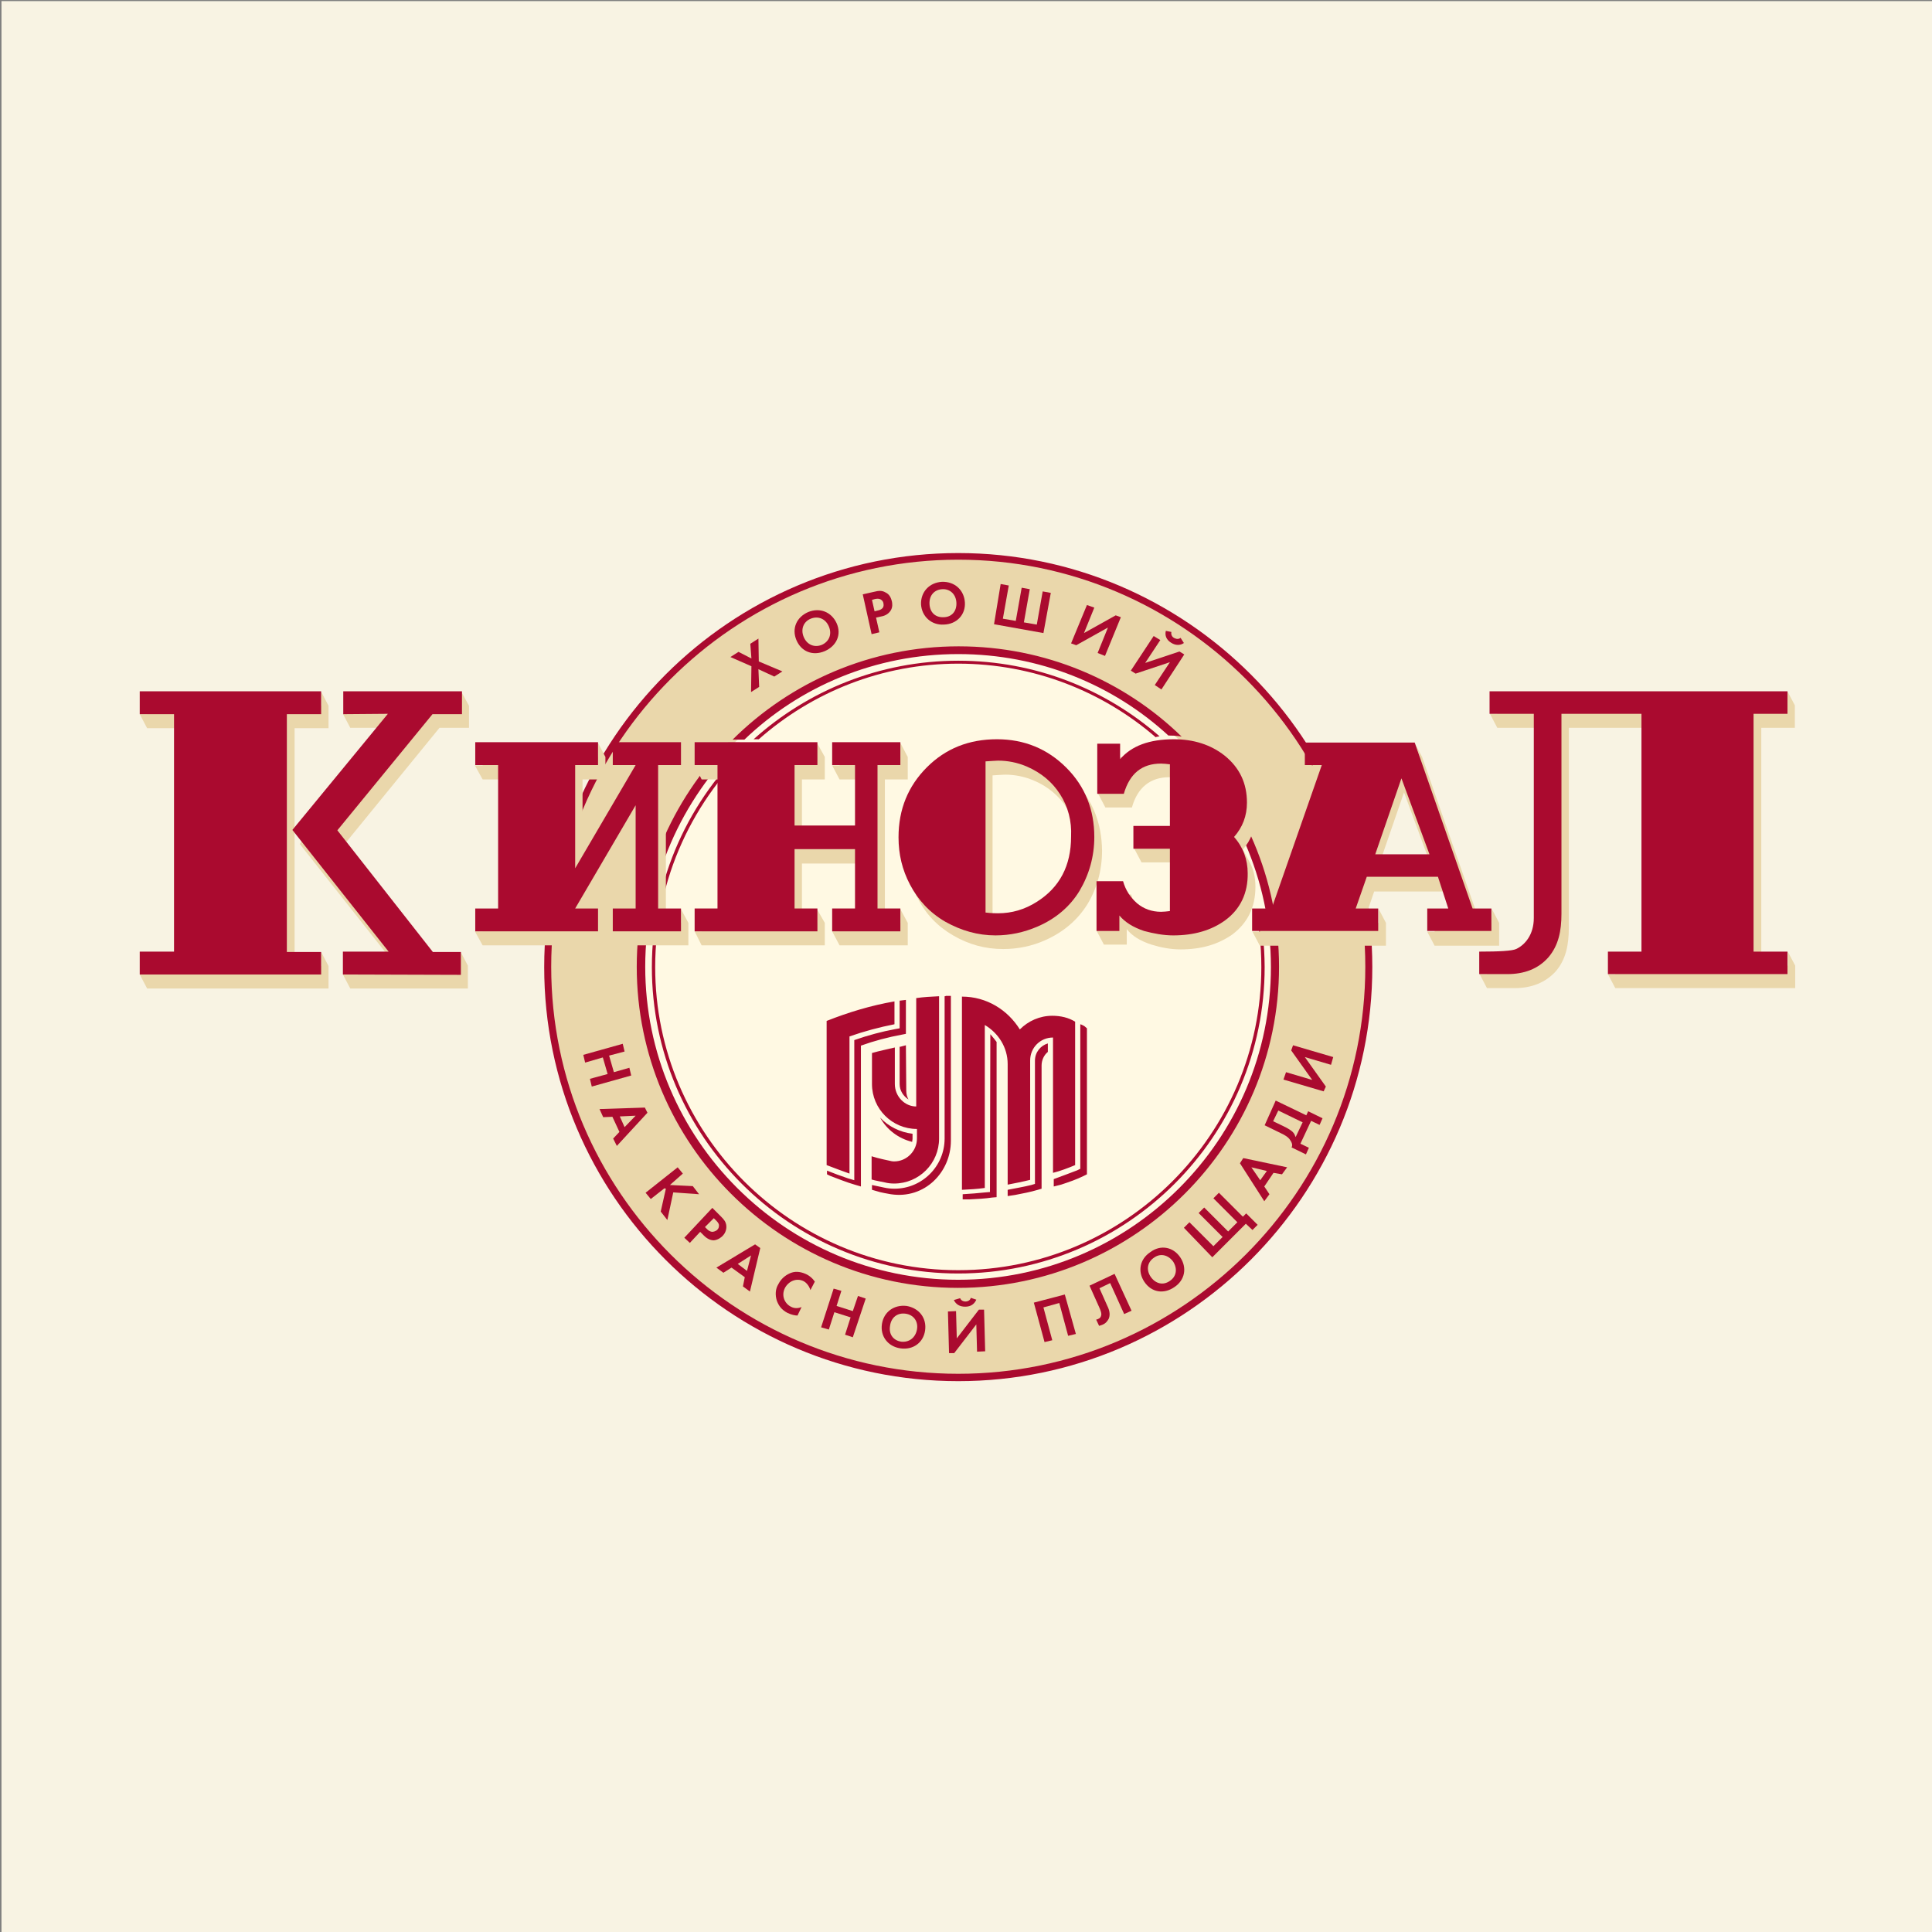 <?xml version="1.0" encoding="utf-8"?>
<!-- Generator: Adobe Illustrator 20.1.0, SVG Export Plug-In . SVG Version: 6.00 Build 0)  -->
<svg version="1.1" id="Layer_1" xmlns="http://www.w3.org/2000/svg" xmlns:xlink="http://www.w3.org/1999/xlink" x="0px" y="0px" viewBox="0 0 524 524" style="enable-background:new 0 0 524 524;" xml:space="preserve" width="300px" height="300px" preserveAspectRatio="none">
<rect x="0" y="0" width="524" height="524" fill="#808080" stroke="none"/>
<style type="text/css">
	.st0{fill:#F8F3E3;}
	.st1{fill:#FFF9E3;}
	.st2{fill:#EAD7AB;}
	.st3{fill:#AA0A2F;}
</style>
<rect x="0.4" y="0.3" class="st0" width="524" height="524"/>
<g>
	<g>
		<path class="st1" d="M345.8,262.3c0,47.5-38.4,85.9-85.9,85.9S174,309.8,174,262.3s38.5-85.9,85.9-85.9
			C307.3,176.3,345.8,214.8,345.8,262.3z"/>
		<path class="st2" d="M259.9,150.9c-61.5,0-111.3,49.8-111.3,111.3s49.8,111.3,111.3,111.3s111.3-49.8,111.3-111.3
			C371.2,200.8,321.3,150.9,259.9,150.9z M259.9,348.2c-47.5,0-86-38.4-86-85.9s38.5-85.9,86-85.9s85.9,38.4,85.9,85.9
			S307.3,348.2,259.9,348.2z"/>
		<g>
			<path class="st3" d="M259.9,180c20.5,0,39.3,7.6,53.6,20v-0.1c0,0,0.4-0.1,1-0.2c-14.7-12.8-33.7-20.5-54.6-20.5
				c-21.3,0-40.8,8.1-55.5,21.3h1.4C220.2,187.8,239.1,180,259.9,180z"/>
			<path class="st3" d="M316.3,201.2l-1.3,0.1c16.6,15,27.1,36.8,27.1,61c0,45.3-36.9,82.2-82.2,82.2s-82.2-36.9-82.2-82.2
				c0-24.1,10.4-45.7,26.9-60.8h-1.3c-16.3,15.2-26.5,36.8-26.5,60.8c0,45.9,37.3,83.1,83.1,83.1s83.1-37.3,83.1-83.1
				C342.9,238.1,332.6,216.4,316.3,201.2z"/>
		</g>
		<g>
			<path class="st3" d="M321.7,201.1l-3.1,0.1c16,15.5,26.1,37.1,26.1,61.1c0,46.8-38.1,84.8-84.8,84.8S175,309,175,262.2
				c0-23.8,9.9-45.3,25.7-60.8h-3.2c-15.3,15.7-24.8,37.2-24.8,60.8c0,48,39.1,87.1,87.1,87.1s87.1-39.1,87.1-87.1
				C346.9,238.4,337.2,216.8,321.7,201.1z"/>
			<path class="st3" d="M259.9,177.4c21.9,0,42,8.3,57,22.1c0.1,0,0.2,0,0.3,0c1.7,0,2.9,0.2,3.3,0.3c-15.6-15.2-37-24.5-60.5-24.5
				c-23.9,0-45.6,9.7-61.3,25.3h3.2C216.9,186.2,237.4,177.4,259.9,177.4z"/>
		</g>
		<path class="st3" d="M291.6,316v-38.9c-1.8-1.1-3.9-1.6-6.2-1.6c-3.4,0-6.5,1.4-8.8,3.7c-3.3-5.3-9-8.9-15.7-8.9v52.4
			c2.1-0.1,4.1-0.2,6.2-0.5V278c3.7,2.2,6.2,6.1,6.2,10.6v32.7c2.1-0.4,4.1-0.8,6.1-1.3v-32.4c0-3.4,2.7-6.2,6.2-6.2v36.7
			C287.6,317.6,289.7,316.8,291.6,316 M242.7,294v-9.9c-2.1,0.5-4.1,0.9-6.2,1.5v8.4c0,6.8,5.5,12.2,12.2,12.2v2.6
			c0,3.3-2.7,6.2-6.2,6.2c-0.5,0-0.9-0.1-1.3-0.2c0,0-3-0.6-4.8-1.2v6.3c0.8,0.3,3.3,0.7,3.6,0.8c0.8,0.2,1.6,0.3,2.5,0.3
			c6.8,0,12.2-5.5,12.2-12.2v-38.6c-2.1,0.1-4.1,0.2-6.2,0.5v29.4C245.4,300.1,242.7,297.4,242.7,294 M230.4,318.3v-37.2
			c4-1.4,8.1-2.5,12.2-3.3v-6.2c-6.4,1.1-12.6,3-18.4,5.3v39.1C226.3,316.8,228.4,317.6,230.4,318.3 M280.7,287.7v33.4l-1,0.3
			c-2,0.5-4.4,0.9-6.4,1.3v1.7l2-0.3c2.1-0.4,4.2-0.8,6.2-1.4l1-0.3V289c0-1.4,0.6-2.8,1.7-3.7V283
			C282.2,283.6,280.7,285.4,280.7,287.7 M268.5,323.3l-1.2,0.1c-1.9,0.2-4.3,0.4-6.2,0.5v1.4h1.8c2.1-0.1,4.2-0.2,6.2-0.5l1.2-0.1
			v-42.1c-0.5-0.7-1.1-1.4-1.7-2.1L268.5,323.3L268.5,323.3z M294.1,278.3c-0.4-0.2-0.7-0.4-1.1-0.5v39.2l-0.8,0.4
			c-2,0.8-4.3,1.6-6.4,2.4v2l2-0.5c2.1-0.7,4.2-1.4,6.2-2.4l0.8-0.4v-39.6L294.1,278.3z M245.7,283.5l-1.5,0.4c-0.1,0-0.1,0-0.2,0
			V294c0,1.8,1,3.3,2.4,4.2c-0.4-0.7-0.6-1.5-0.6-2.4L245.7,283.5L245.7,283.5z M256.2,270.2v38.6c0,7.5-6.1,13.6-13.6,13.6
			c-1,0-1.9-0.1-2.8-0.3c-0.5-0.1-2.4-0.5-3.3-0.7v1.3l1.4,0.4c0.8,0.3,3.1,0.7,3.7,0.8c9.2,1.4,16.3-6,16.3-14.5v-39.3h-1.4
			C256.5,270.2,256.4,270.2,256.2,270.2 M247.5,308.9v-1.4c-3.4-0.4-6.6-2-8.8-4.4c1.8,3.3,5,5.7,8.7,6.6
			C247.4,309.4,247.5,309.1,247.5,308.9 M245.7,280.4v-9.2l-1.7,0.2v7.5l-1.1,0.2c-3.8,0.7-7.5,1.7-11.2,3v38l-1.7-0.5
			c-1.8-0.6-4-1.4-5.7-2.1v1l0.8,0.4c2.1,0.8,4.6,1.8,6.7,2.4l1.7,0.5v-38.2c3.6-1.3,7.4-2.3,11.2-3L245.7,280.4z"/>
		<path class="st3" d="M259.9,374.6c-62,0-112.3-50.4-112.3-112.3s50.4-112.3,112.3-112.3s112.3,50.4,112.3,112.3
			C372.2,324.2,321.8,374.6,259.9,374.6L259.9,374.6z M259.9,151.8c-60.9,0-110.4,49.6-110.4,110.4c0,60.9,49.6,110.4,110.4,110.4
			s110.4-49.5,110.4-110.4C370.3,201.4,320.8,151.8,259.9,151.8L259.9,151.8z"/>
		<g>
			<path class="st3" d="M165.2,286.3l1.3,4.5l4.2-1.2l0.5,2.1l-10.7,3l-0.5-2.1l4.8-1.3l-1.3-4.5l-4.8,1.4l-0.5-2.1l10.7-3l0.5,2.1
				L165.2,286.3z"/>
			<path class="st3" d="M168,307l-1.9-4.1l-2.5,0.1l-1-2.2l12.3-0.4l0.7,1.4l-8.3,9l-1-2L168,307z M169.4,305.7l3-3.1l-4.3,0.2
				L169.4,305.7z"/>
			<path class="st3" d="M181.7,321.4l6.2,0.3l1.7,2.2l-7-0.5l-1.6,7.5l-1.8-2.3l1.4-6.2l-0.4-0.1l-3.7,2.9l-1.4-1.7l8.7-6.9l1.4,1.7
				L181.7,321.4z"/>
			<path class="st3" d="M195.5,329.9c0.9,0.9,1.4,1.5,1.5,2.6c0.1,1.2-0.5,2.2-1,2.7c-0.3,0.3-1.2,1.1-2.4,1.2
				c-0.9,0-1.8-0.4-2.7-1.3l-1-1l-2.8,3l-1.5-1.4l7.6-8.1L195.5,329.9z M191.2,332.8l0.6,0.6c0.3,0.3,0.7,0.6,1.3,0.7
				c0.5,0,1-0.2,1.4-0.5c0.5-0.5,0.5-0.9,0.5-1.4c-0.1-0.5-0.5-0.9-0.9-1.3l-0.5-0.5L191.2,332.8z"/>
			<path class="st3" d="M202,346.4l-3.6-2.6l-2.2,1.4l-1.9-1.4l10.5-6.3l1.4,1l-2.8,11.8l-1.9-1.4L202,346.4z M202.6,344.7l1.1-4.2
				l-3.6,2.3L202.6,344.7z"/>
			<path class="st3" d="M216.3,356.8c-0.7,0-1.6-0.2-2.7-0.7c-1.7-0.9-2.4-2-2.9-3.3c-0.5-1.6-0.4-3.2,0.4-4.5
				c0.9-1.8,2.4-2.7,3.5-3.1c1.4-0.5,2.9-0.2,4.3,0.5c0.7,0.4,1.4,0.9,2.1,1.9l-1.2,2.3c-0.4-1.4-1.4-2.2-1.8-2.4
				c-2-1-4.1,0-5.1,1.8c-1.1,2.2,0,4.3,1.6,5.1c0.9,0.5,1.9,0.5,2.9,0.1L216.3,356.8z"/>
			<path class="st3" d="M226.9,354.2l4.4,1.4l1.4-4.1l2.1,0.7l-3.5,10.5l-2.1-0.7l1.5-4.7l-4.4-1.4l-1.5,4.7l-2.1-0.6l3.4-10.5
				l2.1,0.6L226.9,354.2z"/>
			<path class="st3" d="M250.9,360.9c-0.5,3.3-3.3,5.3-6.7,4.8s-5.5-3.3-5-6.6c0.5-3.3,3.3-5.3,6.7-4.9
				C249.3,354.8,251.4,357.5,250.9,360.9z M248.7,360.6c0.4-2.2-0.9-4-3.1-4.3c-2.2-0.3-3.9,1-4.2,3.3c-0.4,2.3,0.9,4,3.1,4.3
				C246.6,364.1,248.3,362.8,248.7,360.6z"/>
			<path class="st3" d="M259.3,355.6l0.2,7.4l6-7.8h1.4l0.3,11.3l-2.2,0.1l-0.2-7.4l-6,7.8h-1.4l-0.3-11.3L259.3,355.6z
				 M260.4,352.1c0.4,0.9,1.3,0.9,1.5,0.9c0.2,0,1.2-0.1,1.4-1l1.5,0.5c-0.5,1.1-1.4,1.9-3,1.9c-1.5,0-2.5-0.6-3.1-1.8L260.4,352.1z
				"/>
			<path class="st3" d="M288.8,351.1l3,10.7l-2.1,0.5l-2.4-8.9l-4.3,1.2l2.4,8.9l-2.1,0.5l-2.9-10.7L288.8,351.1z"/>
			<path class="st3" d="M302.3,345.5l4.6,10l-2,0.9l-3.8-8.4l-2.9,1.4l2,4.5c0.5,1,1.1,2.4,0.5,3.8c-0.3,0.5-0.7,1.2-1.7,1.6
				c-0.3,0.1-0.5,0.2-0.9,0.3l-0.8-1.7c0.2,0,0.4-0.1,0.6-0.2c0.5-0.2,0.6-0.5,0.7-0.7c0.3-0.7-0.1-1.6-0.5-2.5l-2.6-5.8
				L302.3,345.5z"/>
			<path class="st3" d="M320.1,341c1.9,2.8,1.3,6.2-1.6,8.1c-2.9,2-6.2,1.4-8.1-1.4c-1.9-2.8-1.3-6.2,1.6-8.1
				C314.8,337.5,318.2,338.2,320.1,341z M318.2,342.2c-1.3-1.8-3.4-2.4-5.2-1.1c-1.8,1.2-2.2,3.3-0.9,5.2c1.3,1.9,3.4,2.4,5.2,1.1
				C319.1,346.2,319.4,344.1,318.2,342.2z"/>
			<path class="st3" d="M321.1,333l1.5-1.5l6.5,6.5l2.5-2.5l-6.5-6.5l1.5-1.5l6.5,6.5l2.5-2.5l-6.5-6.5l1.5-1.5l6.5,6.5l0.9-0.9
				l3.1,3.1l-1.4,1.4l-1.8-1.7l-9.1,9.1L321.1,333z"/>
			<path class="st3" d="M345.4,318.1l-2.5,3.7l1.4,2.1l-1.4,1.9l-6.6-10.3l0.9-1.4l11.9,2.5l-1.4,1.9L345.4,318.1z M343.6,317.6
				l-4.2-1l2.4,3.5L343.6,317.6z"/>
			<path class="st3" d="M346,298.5l8.3,4l0.5-1.1l3.9,1.9l-0.8,1.8l-2.3-1.1l-2.9,6.2l2.3,1.1l-0.8,1.8l-3.9-1.9
				c0.4-0.7,0-1.5-0.6-2.3c-0.4-0.5-1.1-1-2.4-1.6l-4.3-2.1L346,298.5z M348,305.4c1.5,0.7,2.3,1.3,2.6,1.6c0.5,0.5,0.6,0.9,0.8,1.4
				l1.9-4l-6.6-3.2l-1.4,2.9L348,305.4z"/>
			<path class="st3" d="M348.8,290.8l7.1,2.1l-5.7-8l0.5-1.4l10.9,3.2l-0.6,2.1l-7.1-2.1l5.7,8L359,296l-10.9-3.2L348.8,290.8z"/>
		</g>
		<polygon class="st1" points="189.3,254.5 188.6,253.4 194.9,253.4 194.9,254.5 		"/>
		<polygon class="st1" points="340.1,240.6 338.1,246.9 341.1,248.3 342.5,247.6 341.5,241.8 		"/>
		<path class="st2" d="M338.9,233.8L338.9,233.8l-1.8-3.4c2.2-2.5,3.3-5.5,3.3-9c0-5.3-2-9.6-6.1-12.8c-3.7-3-8.3-4.4-13.7-4.4
			c-6.7,0-11.5,1.8-14.6,5.4v-4.2h-6.2v9.8h-2l2,3.8h7.2c1.5-5.4,5-8.2,10.1-8.2c0.5,0,1.8,0.1,2.4,0.2v16.7h-9.9v2.4h-2l2,3.8h9.9
			v16.9c-0.6,0.1-2,0.1-2.4,0.1c-2.5,0-4.7-0.7-6.5-2.3s-3.1-3.4-3.8-6h-7.2v9.8h-2.2l2,3.8h6.2v-4.2c1.4,1.8,3.6,3.2,6.7,4.2
			c2.6,0.8,5.2,1.3,7.9,1.3c5.7,0,10.3-1.4,14.1-4.1c4.1-3.1,6.2-7.4,6.2-12.9C340.5,238,340,235.8,338.9,233.8z"/>
		<path class="st2" d="M291.3,211.9c-5.2-5.1-11.4-7.7-18.8-7.7c-7.5,0-13.8,2.5-19,7.6c-5.1,5.1-7.7,11.4-7.7,19
			c0,4.5,1,8.9,3.1,12.8c2.2,4.3,5.3,7.6,9.6,10.1c4.3,2.5,8.7,3.7,13.6,3.7c4,0,7.8-0.8,11.4-2.4c4.9-2.2,8.7-5.4,11.4-9.7
			c2.6-4.3,4-9.2,4-14.6C298.8,223.3,296.4,217,291.3,211.9z M283.1,248.5c-3.3,2.1-6.8,3.1-10.5,3.1c-0.6,0-1.8-0.1-3.4-0.2v-41.1
			c1.7-0.1,2.9-0.2,3.4-0.2c2.6,0,5.2,0.5,7.8,1.6c3.8,1.6,6.8,4.1,9,7.5c2.1,3.3,3.1,7.2,3.1,11.5
			C292.3,238.7,289.2,244.6,283.1,248.5z"/>
		<path class="st2" d="M486.8,197.4v-6.1l-2-3.8v3.8h-78.7v2.3h-2l2,3.8h12v55.4c0,4.5-2.4,7.3-4.8,8.4c-1.2,0.5-4.5,0.7-10,0.7v2.3
			h-2l2,3.8h7.5c4.6,0,8.4-1.5,11.2-4.6c2.7-3.2,3.5-7.1,3.5-11.8v-54.2h21.7v64.5h-9.1v2.3h-2l2,3.8h48.8v-6.1l-2-3.8v3.8h-7.2
			v-64.5L486.8,197.4L486.8,197.4z"/>
		<polygon class="st2" points="87.1,262 79.9,262 79.9,197.5 89.1,197.5 89.1,191.4 87.1,187.6 87.1,191.4 39.9,191.4 39.9,193.7 
			37.9,193.7 39.9,197.5 49.2,197.5 49.2,261.9 39.9,261.9 39.9,264.3 37.9,264.3 39.9,268.1 89.1,268.1 89.1,262 87.1,258.2 		"/>
		<polygon class="st2" points="244.2,250.3 240,250.3 240,211.4 246.2,211.4 246.2,205.3 244.2,201.5 244.2,205.3 227.7,205.3 
			227.7,207.6 225.7,207.6 227.7,211.4 233.9,211.4 233.9,227.7 217.5,227.7 217.5,211.4 223.7,211.4 223.7,205.3 221.6,201.5 
			221.6,205.3 190.3,205.3 190.3,207.6 188.4,207.6 190.3,211.4 196.6,211.4 196.6,250.3 190.3,250.3 190.3,252.6 188.4,252.6 
			190.3,256.4 223.7,256.4 223.7,250.3 221.6,246.6 221.6,250.3 217.5,250.3 217.5,234.2 233.9,234.2 233.9,250.3 227.7,250.3 
			227.7,252.6 225.7,252.6 227.7,256.4 246.2,256.4 246.2,250.3 244.2,246.6 		"/>
		<path class="st2" d="M404.5,250.3h-3.1l-15.7-45l-2-3.8l1.4,3.8H356v2.3h-2l2,3.8h4.6L347,250.3h-5.3v2.4h-2l2,3.8h34.2v-6.2
			l-2-3.8v3.8h-4.1l2.9-8.5H392l2.8,8.5h-5.7v2.4h-2l2,3.8h17.5v-6.2l-2-3.8L404.5,250.3L404.5,250.3z M373.7,235.5l7.1-20.6
			l7.6,20.6H373.7z"/>
		<polygon class="st2" points="184.7,205.3 168.3,205.3 168.3,207.6 166.2,207.6 168.3,211.4 174.4,211.4 158,239.4 158,211.4 
			164.2,211.4 164.2,205.3 162.2,201.5 162.2,205.3 130.9,205.3 130.9,207.6 128.8,207.6 130.9,211.4 137.1,211.4 137.1,250.3 
			130.9,250.3 130.9,252.6 128.8,252.6 130.9,256.4 164.2,256.4 164.2,250.3 162.2,246.6 162.2,250.3 158,250.3 174.4,222.2 
			174.4,250.3 168.3,250.3 168.3,252.6 166.2,252.6 168.3,256.4 186.7,256.4 186.7,250.3 184.7,246.6 184.7,250.3 180.6,250.3 
			180.6,211.4 186.7,211.4 186.7,205.3 184.7,201.5 		"/>
		<polygon class="st2" points="125.1,191.4 95,191.4 95,193.6 93,193.6 95,197.4 107.1,197.4 81.3,228.9 107.4,261.9 95,261.9 
			95,264.3 93,264.3 95,268.1 126.9,268.1 126.9,261.9 124.9,258.1 124.9,261.9 119.3,261.9 93.5,228.9 119.2,197.4 127.2,197.4 
			127.2,191.4 125.1,187.6 		"/>
		<path class="st3" d="M37.9,264.3v-6.2h9.3v-64.4h-9.3v-6.2h49.2v6.2h-9.3v64.5h9.3v6.1H37.9z M93,264.3v-6.2h12.4l-26.1-33
			l25.9-31.5l-12.1,0.1v-6.2h32.2v6.2h-8l-25.8,31.5l25.9,33h7.6v6.2L93,264.3L93,264.3z"/>
		<path class="st3" d="M166.2,252.6v-6.2h6.2v-28l-16.4,28h6.2v6.2h-33.3v-6.2h6.2v-38.9h-6.2v-6.2h33.3v6.2H156v28l16.4-28h-6.2
			v-6.2h18.5v6.2h-6.2v38.9h6.2v6.2H166.2z"/>
		<path class="st3" d="M225.7,252.6v-6.2h6.2v-16.1h-16.4v16.1h6.2v6.2h-33.3v-6.2h6.2v-38.9h-6.2v-6.2h33.3v6.2h-6.2v16.4h16.4
			v-16.4h-6.2v-6.2h18.5v6.2H238v38.9h6.2v6.2H225.7z"/>
		<path class="st3" d="M292.8,241.6c-2.6,4.3-6.5,7.6-11.4,9.7c-3.7,1.6-7.5,2.4-11.4,2.4c-4.8,0-9.3-1.3-13.6-3.7
			c-4.3-2.5-7.4-5.9-9.6-10.1c-2.1-4-3.1-8.2-3.1-12.8c0-7.6,2.6-13.9,7.7-19c5.1-5.1,11.4-7.6,19-7.6c7.4,0,13.7,2.6,18.8,7.7
			c5.1,5.1,7.6,11.4,7.6,18.8C296.8,232.3,295.4,237.2,292.8,241.6z M287.5,215.4c-2.1-3.3-5.1-5.8-9-7.5c-2.6-1.1-5.2-1.6-7.8-1.6
			c-0.5,0-1.7,0.1-3.4,0.2v41c1.6,0.2,2.8,0.2,3.4,0.2c3.7,0,7.2-1,10.5-3.1c6.2-3.9,9.3-9.8,9.3-17.7
			C290.7,222.7,289.7,218.8,287.5,215.4z"/>
		<path class="st3" d="M332.3,249.6c-3.7,2.7-8.4,4.1-14.1,4.1c-2.6,0-5.3-0.5-7.9-1.2c-3-1-5.2-2.4-6.7-4.2v4.2h-6.2V239h7.2
			c0.7,2.5,2,4.4,3.8,6c1.8,1.5,4,2.3,6.5,2.3c0.5,0,1.8-0.1,2.4-0.2v-16.9h-9.9V224h9.9v-16.7c-0.6-0.1-1.9-0.2-2.4-0.2
			c-5.2,0-8.5,2.7-10.1,8.2h-7.2v-13.6h6.2v4.2c3.1-3.6,7.9-5.4,14.6-5.4c5.4,0,10,1.5,13.7,4.4c4.1,3.3,6.1,7.5,6.1,12.8
			c0,3.6-1.2,6.7-3.5,9.3c2.5,2.8,3.7,6.2,3.7,9.8C338.5,242.2,336.4,246.6,332.3,249.6z"/>
		<path class="st3" d="M387.1,252.5v-6.1h5.7l-2.8-8.6h-19.3l-3,8.6h6.1v6.1h-34.2v-6.1h5.3l13.6-38.9h-4.6v-6.1h29.8l15.7,45h5.1
			v6.1H387.1z M380.1,211.1l-7.1,20.6h14.7L380.1,211.1z"/>
		<path class="st3" d="M436.1,264.2v-6.1h9.1v-64.5h-21.7v54.2c0,4.7-0.8,8.6-3.5,11.8c-2.8,3.2-6.6,4.6-11.2,4.6h-7.6v-6.1
			c5.5,0,8.9-0.2,10-0.7c2.4-1.1,4.8-3.9,4.8-8.4v-55.4h-12v-6.1h80.8v6.1h-9.2v64.5h9.2v6.1L436.1,264.2L436.1,264.2z"/>
		<g>
			<path class="st3" d="M203.8,180.7l-5.7-2.5l2.2-1.4l3.5,1.8l-0.3-4l2.2-1.4l0.1,6.2l6.4,2.7l-2.2,1.4l-4.3-2l0.2,4.8l-2.2,1.4
				L203.8,180.7L203.8,180.7z"/>
			<path class="st3" d="M226.9,169c1.4,3.1,0,6.2-3.2,7.6c-3.3,1.4-6.4,0.1-7.7-3s0-6.2,3.2-7.6C222.4,164.7,225.5,166,226.9,169z
				 M224.8,169.9c-0.9-2.1-2.9-2.9-4.9-2.1c-2,0.8-2.8,2.9-1.9,5c0.9,2.1,2.9,2.9,4.9,2.1C224.9,174,225.7,172,224.8,169.9z"/>
			<path class="st3" d="M237.1,160.5c1.2-0.3,2.1-0.4,3.1,0.2c1.1,0.5,1.5,1.6,1.7,2.4c0.1,0.5,0.3,1.6-0.4,2.6
				c-0.5,0.7-1.3,1.3-2.5,1.5l-1.4,0.3l0.9,4l-2.1,0.5l-2.4-10.8L237.1,160.5z M237.2,165.8l0.8-0.2c0.4-0.1,0.9-0.2,1.3-0.6
				c0.4-0.4,0.4-0.9,0.3-1.4c-0.1-0.6-0.5-0.9-0.9-1.1c-0.5-0.2-1.1-0.1-1.5,0l-0.7,0.2L237.2,165.8z"/>
			<path class="st3" d="M261.7,163.4c0.2,3.3-2.2,5.9-5.7,6c-3.4,0.2-6-2.2-6.2-5.5c-0.1-3.3,2.2-5.9,5.7-6.1
				C259,157.7,261.5,160.1,261.7,163.4z M259.4,163.5c-0.1-2.3-1.7-3.8-3.8-3.7c-2.2,0.1-3.6,1.7-3.5,4c0.1,2.3,1.6,3.7,3.8,3.6
				C258.1,167.4,259.5,165.8,259.4,163.5z"/>
			<path class="st3" d="M271.4,158.4l2.2,0.4l-1.6,9l3.5,0.6l1.6-9l2.2,0.4l-1.6,9l3.5,0.6l1.6-9l2.2,0.4l-2,10.9l-13.4-2.4
				L271.4,158.4z"/>
			<path class="st3" d="M296.8,164.8l-2.8,6.9l8.6-4.8l1.4,0.5l-4.3,10.5l-2-0.8l2.8-6.9l-8.6,4.8l-1.4-0.5l4.3-10.4L296.8,164.8z"
				/>
			<path class="st3" d="M314.7,173.6l-4.1,6.2l9.3-3.1l1.3,0.8L315,187l-1.8-1.2l4.1-6.2l-9.3,3.1l-1.3-0.8l6.2-9.4L314.7,173.6z
				 M317.7,171.4c-0.2,1,0.5,1.5,0.7,1.6c0.2,0.1,1,0.6,1.8,0l0.9,1.4c-1,0.7-2.3,0.7-3.5-0.1c-1.3-0.8-1.7-2-1.4-3.2L317.7,171.4z"
				/>
		</g>
	</g>
</g>
</svg>
